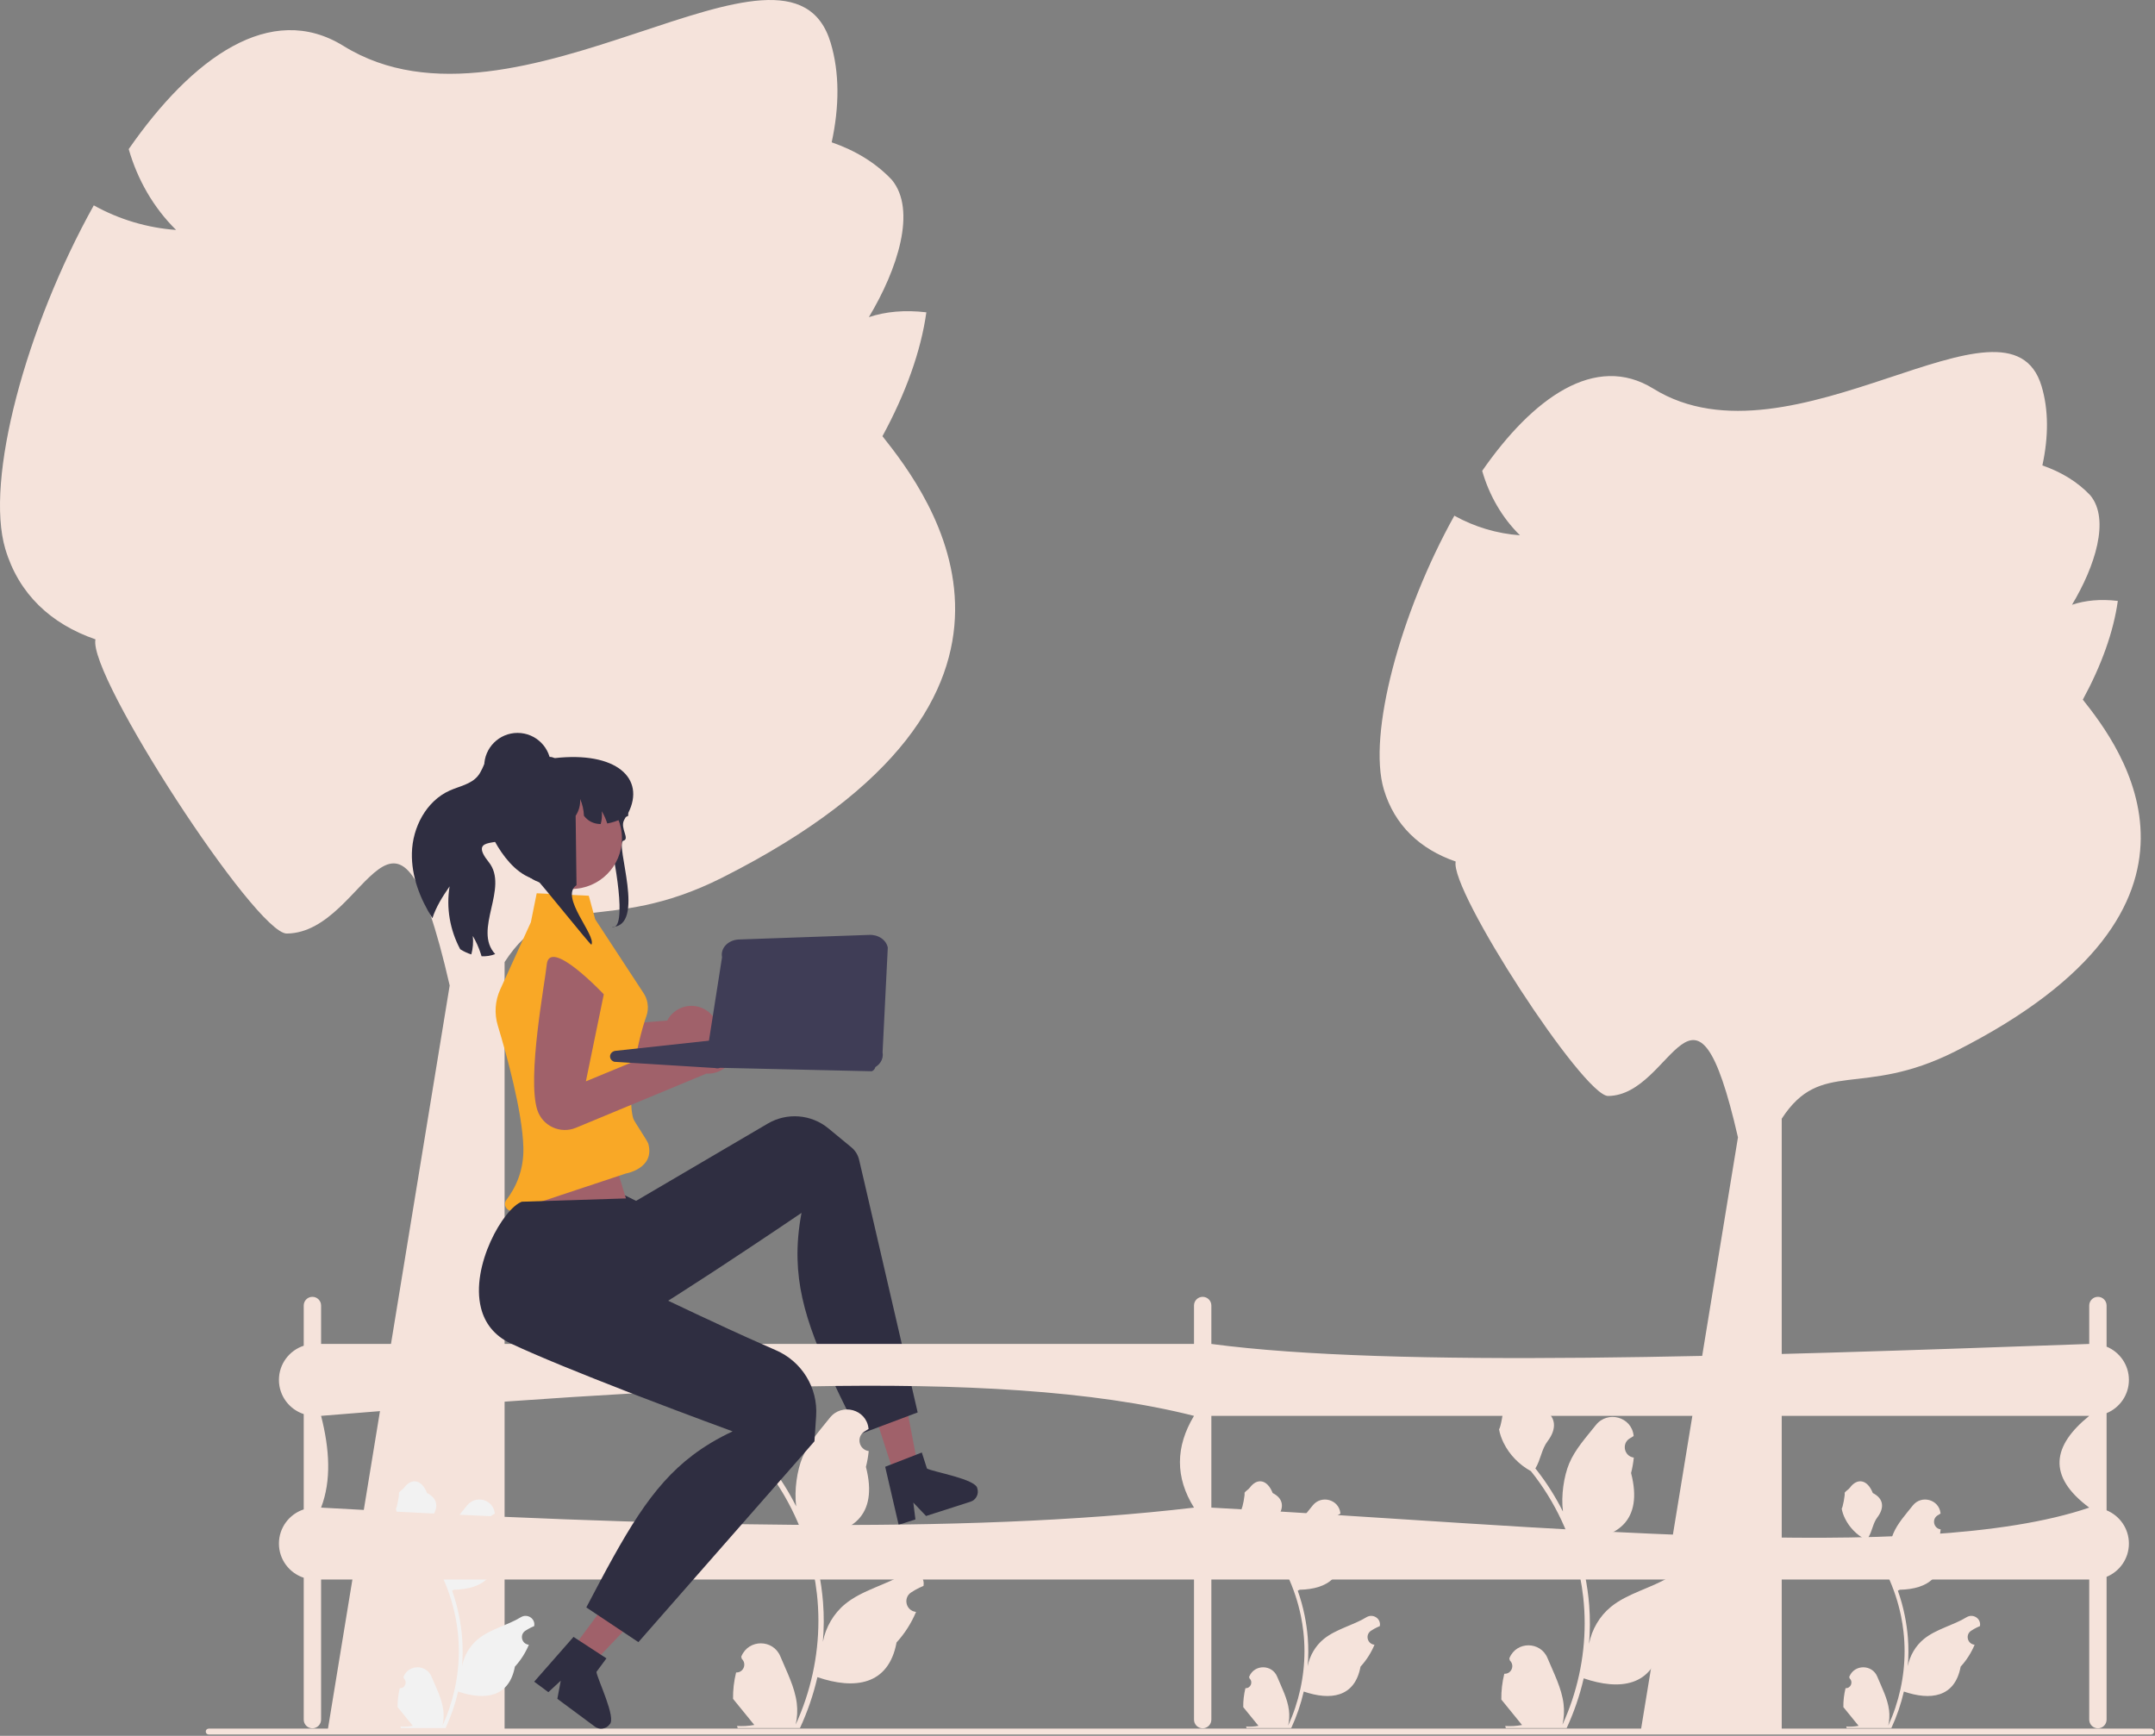 <svg width="869" height="700" viewBox="0 0 869 700" fill="none" xmlns="http://www.w3.org/2000/svg">
<rect x="0" y="0" width="869" height="700" fill="#808080" stroke="none"/>
<g clip-path="url(#clip0_10_251)">
<path d="M360.82 595.432L370.35 592.367L363.06 554.15L348.995 558.675L360.82 595.432Z" fill="#A0616A"/>
<path d="M369.27 586.704L369.261 586.707L359.27 590.588L359.26 590.591L356.948 591.493L362.1 613.71L362.374 614.9L369.148 612.727L368.99 611.504L368.292 605.944L372.515 610.373L373.432 611.341L391.381 605.576C392.448 605.233 393.29 604.496 393.786 603.567C394.331 602.592 394.482 601.396 394.105 600.245C393.724 596.466 376.344 593.612 373.795 592.202L371.721 585.742L369.27 586.704Z" fill="#2F2E41"/>
<path d="M343.329 462.686C344.876 463.962 345.961 465.709 346.42 467.661L348.466 476.397L370.05 569.58L346.425 578.462C331.209 548.092 322.119 529.059 321.605 507.705C321.46 501.789 321.981 495.685 323.205 489.115C323.205 489.115 307.823 499.585 289.542 511.569C287.938 512.62 286.307 513.689 284.654 514.755C269.49 524.631 253.143 534.988 242.242 541.056C235.609 544.75 229.264 544.721 223.571 542.464C207.319 536.067 196.245 511.655 198.396 504.087L222.946 467.547L253.318 482.689L256.493 484.269L309.613 453.094C317.364 448.545 327.131 449.324 334.063 455.042L343.329 462.686Z" fill="#2F2E41"/>
<path d="M839.897 282.138C847.397 268.338 852.267 254.808 854.007 242.328C847.054 241.515 840.903 242.081 835.532 243.884C844.779 228.476 850.953 209.499 842.917 199.758C837.857 194.388 831.317 190.368 823.587 187.698C826.087 176.128 826.117 165.288 823.267 155.758C810.047 111.388 722.547 191.328 666.707 156.728C643.297 142.228 618.097 160.498 597.687 189.878C600.487 199.648 605.657 208.728 612.917 215.858C603.667 215.198 594.567 212.478 586.467 207.958C564.627 247.148 551.427 296.208 558.037 318.388C562.327 332.778 572.597 342.448 587.007 347.428C584.507 358.998 638.524 442.053 648.477 441.966C674.937 441.737 683.165 381.635 700.831 458.656L661.477 698.966H718.477V451.135C734.337 426.647 750.72 443.026 788.477 423.966C904.287 365.507 854.916 301.074 839.897 282.138Z" fill="#F5E3DB"/>
<path d="M355.844 175.9C365.256 158.583 371.367 141.604 373.55 125.944C364.825 124.923 357.106 125.634 350.367 127.897C361.97 108.561 369.717 84.748 359.634 72.524C353.284 65.785 345.077 60.74 335.377 57.39C338.514 42.871 338.552 29.268 334.976 17.309C318.386 -38.369 208.585 61.945 138.513 18.527C109.136 0.331 77.513 23.257 51.902 60.126C55.415 72.386 61.903 83.78 71.013 92.727C59.406 91.899 47.986 88.486 37.822 82.814C10.416 131.992 -6.149 193.556 2.146 221.389C7.529 239.447 20.417 251.581 38.5 257.831C35.362 272.35 103.146 376.573 115.636 376.464C148.84 376.176 159.165 300.756 181.334 397.407L131.95 698.966H203.478V387.97C223.38 357.24 243.938 377.794 291.319 353.877C436.645 280.517 374.691 199.662 355.844 175.9Z" fill="#F5E3DB"/>
<path d="M502.215 680.777C504.281 680.907 505.423 678.34 503.86 676.844L503.704 676.226C503.725 676.176 503.745 676.127 503.766 676.077C505.855 671.095 512.936 671.13 515.007 676.119C516.846 680.547 519.187 684.983 519.763 689.665C520.022 691.732 519.905 693.837 519.447 695.865C523.755 686.455 526.022 676.179 526.022 665.845C526.022 663.248 525.88 660.652 525.589 658.062C525.35 655.943 525.021 653.838 524.594 651.751C522.289 640.474 517.296 629.733 510.094 620.762C506.632 618.869 503.745 615.911 502.001 612.365C501.375 611.086 500.884 609.711 500.651 608.309C501.045 608.361 502.137 602.36 501.84 601.992C502.389 601.159 503.372 600.745 503.971 599.932C506.954 595.889 511.062 596.594 513.207 602.089C517.79 604.402 517.834 608.237 515.022 611.926C513.234 614.273 512.988 617.448 511.418 619.961C511.58 620.167 511.748 620.368 511.909 620.574C514.87 624.372 517.431 628.454 519.59 632.743C518.98 627.977 519.881 622.235 521.417 618.533C523.165 614.316 526.442 610.764 529.327 607.118C532.793 602.739 539.9 604.65 540.511 610.202C540.517 610.255 540.523 610.309 540.528 610.363C540.1 610.605 539.68 610.862 539.27 611.133C536.93 612.68 537.739 616.307 540.511 616.735L540.574 616.744C540.419 618.288 540.154 619.819 539.766 621.324C543.468 635.639 535.476 640.854 524.065 641.088C523.813 641.217 523.567 641.346 523.316 641.469C524.472 644.724 525.395 648.063 526.08 651.448C526.694 654.438 527.12 657.461 527.359 660.497C527.656 664.327 527.63 668.176 527.307 672L527.327 671.864C528.147 667.653 530.433 663.72 533.753 660.994C538.699 656.931 545.686 655.435 551.021 652.17C553.59 650.598 556.881 652.629 556.433 655.607L556.411 655.749C555.616 656.072 554.841 656.447 554.092 656.867C553.663 657.109 553.244 657.365 552.833 657.637C550.494 659.184 551.302 662.811 554.074 663.238L554.137 663.248C554.182 663.255 554.221 663.261 554.266 663.268C552.904 666.503 551.005 669.507 548.628 672.097C546.313 684.594 536.372 685.78 525.738 682.14H525.731C524.569 687.204 522.87 692.152 520.687 696.867H502.667C502.602 696.666 502.544 696.46 502.486 696.259C504.152 696.363 505.831 696.266 507.472 695.962C506.135 694.322 504.798 692.668 503.461 691.028C503.429 690.995 503.403 690.963 503.377 690.931C502.699 690.091 502.014 689.258 501.336 688.418L501.336 688.417C501.293 685.84 501.603 683.27 502.215 680.777Z" fill="#F5E3DB"/>
<path d="M606.606 674.963C609.419 675.139 610.973 671.644 608.845 669.608L608.634 668.766C608.661 668.699 608.689 668.631 608.718 668.564C611.562 661.782 621.202 661.829 624.022 668.621C626.525 674.649 629.711 680.688 630.496 687.062C630.848 689.876 630.69 692.742 630.065 695.504C635.93 682.692 639.017 668.702 639.017 654.634C639.017 651.099 638.823 647.564 638.427 644.038C638.102 641.154 637.654 638.287 637.073 635.447C633.934 620.095 627.137 605.472 617.333 593.258C612.62 590.682 608.689 586.655 606.315 581.827C605.462 580.086 604.794 578.213 604.478 576.305C605.014 576.376 606.5 568.207 606.095 567.706C606.843 566.571 608.181 566.008 608.997 564.901C613.057 559.396 618.651 560.357 621.571 567.838C627.809 570.986 627.87 576.208 624.042 581.229C621.607 584.424 621.272 588.747 619.135 592.168C619.355 592.449 619.584 592.722 619.804 593.003C623.835 598.174 627.321 603.731 630.261 609.57C629.43 603.081 630.656 595.264 632.747 590.225C635.127 584.483 639.588 579.648 643.516 574.684C648.235 568.723 657.911 571.324 658.742 578.882C658.75 578.955 658.758 579.028 658.766 579.102C658.182 579.431 657.611 579.78 657.052 580.15C653.867 582.256 654.968 587.193 658.742 587.776L658.827 587.789C658.616 589.891 658.256 591.975 657.728 594.023C662.768 613.513 651.888 620.611 636.352 620.93C636.009 621.106 635.675 621.282 635.332 621.449C636.906 625.88 638.164 630.426 639.096 635.034C639.931 639.105 640.511 643.22 640.837 647.353C641.241 652.567 641.206 657.808 640.766 663.013L640.793 662.829C641.909 657.096 645.022 651.741 649.542 648.03C656.275 642.499 665.787 640.463 673.051 636.017C676.547 633.877 681.028 636.642 680.417 640.696C680.408 640.761 680.398 640.825 680.388 640.89C679.306 641.33 678.251 641.84 677.231 642.411C676.648 642.741 676.076 643.09 675.518 643.459C672.333 645.566 673.433 650.503 677.207 651.086L677.293 651.099C677.354 651.108 677.407 651.116 677.468 651.125C675.613 655.53 673.028 659.619 669.792 663.145C666.641 680.159 653.107 681.773 638.63 676.818H638.621C637.038 683.712 634.726 690.448 631.753 696.867H607.221C607.133 696.594 607.054 696.313 606.975 696.04C609.243 696.181 611.53 696.049 613.763 695.636C611.943 693.402 610.123 691.151 608.302 688.918C608.259 688.874 608.223 688.83 608.188 688.786C607.265 687.643 606.333 686.508 605.41 685.365L605.409 685.364C605.351 681.855 605.773 678.357 606.606 674.963Z" fill="#F5E3DB"/>
<path d="M744.215 680.777C746.281 680.907 747.423 678.34 745.86 676.844L745.704 676.226C745.725 676.176 745.745 676.127 745.766 676.077C747.855 671.095 754.936 671.13 757.007 676.119C758.846 680.547 761.187 684.983 761.763 689.665C762.022 691.732 761.905 693.837 761.447 695.865C765.755 686.455 768.022 676.179 768.022 665.845C768.022 663.248 767.88 660.652 767.589 658.062C767.35 655.943 767.021 653.838 766.594 651.751C764.289 640.474 759.296 629.733 752.094 620.762C748.632 618.869 745.745 615.911 744.001 612.365C743.375 611.086 742.884 609.711 742.651 608.309C743.045 608.361 744.137 602.36 743.84 601.992C744.389 601.159 745.372 600.745 745.971 599.932C748.954 595.889 753.062 596.594 755.207 602.089C759.79 604.402 759.834 608.237 757.022 611.926C755.234 614.273 754.988 617.448 753.418 619.961C753.58 620.167 753.748 620.368 753.909 620.574C756.87 624.372 759.431 628.454 761.59 632.743C760.98 627.977 761.881 622.235 763.417 618.533C765.165 614.316 768.442 610.764 771.327 607.118C774.793 602.739 781.9 604.65 782.511 610.202C782.517 610.255 782.523 610.309 782.528 610.363C782.1 610.605 781.68 610.862 781.27 611.133C778.93 612.68 779.739 616.307 782.511 616.735L782.574 616.744C782.419 618.288 782.154 619.819 781.766 621.324C785.468 635.639 777.476 640.854 766.065 641.088C765.813 641.217 765.567 641.346 765.315 641.469C766.472 644.724 767.395 648.063 768.08 651.448C768.693 654.438 769.12 657.461 769.359 660.497C769.656 664.327 769.63 668.176 769.307 672L769.326 671.864C770.147 667.653 772.433 663.72 775.753 660.994C780.699 656.931 787.686 655.435 793.021 652.17C795.59 650.598 798.881 652.629 798.433 655.607L798.411 655.749C797.616 656.072 796.841 656.447 796.092 656.867C795.663 657.109 795.244 657.365 794.833 657.637C792.494 659.184 793.302 662.811 796.074 663.238L796.137 663.248C796.182 663.255 796.221 663.261 796.266 663.268C794.904 666.503 793.005 669.507 790.628 672.097C788.313 684.594 778.372 685.78 767.738 682.14H767.731C766.569 687.204 764.87 692.152 762.687 696.867H744.667C744.602 696.666 744.544 696.46 744.486 696.259C746.152 696.363 747.831 696.266 749.472 695.962C748.135 694.322 746.798 692.668 745.461 691.028C745.429 690.995 745.403 690.963 745.377 690.931C744.699 690.091 744.014 689.258 743.336 688.418L743.336 688.417C743.293 685.84 743.603 683.27 744.215 680.777Z" fill="#F5E3DB"/>
<path d="M296.831 674.435C299.712 674.615 301.303 671.037 299.124 668.951L298.908 668.089C298.936 668.02 298.965 667.951 298.994 667.883C301.906 660.937 311.778 660.985 314.666 667.941C317.229 674.114 320.493 680.299 321.297 686.826C321.657 689.708 321.495 692.643 320.855 695.471C326.862 682.351 330.022 668.024 330.022 653.616C330.022 649.996 329.824 646.377 329.419 642.766C329.086 639.812 328.627 636.877 328.032 633.968C324.818 618.246 317.857 603.271 307.816 590.763C302.99 588.125 298.965 584 296.533 579.057C295.66 577.274 294.976 575.356 294.651 573.402C295.201 573.474 296.723 565.108 296.308 564.595C297.074 563.433 298.444 562.856 299.28 561.723C303.438 556.085 309.166 557.07 312.157 564.73C318.545 567.954 318.607 573.302 314.687 578.444C312.193 581.716 311.851 586.143 309.662 589.646C309.888 589.934 310.122 590.214 310.347 590.502C314.475 595.797 318.046 601.488 321.055 607.467C320.205 600.822 321.461 592.817 323.602 587.656C326.039 581.777 330.607 576.825 334.63 571.742C339.463 565.636 349.372 568.301 350.223 576.04C350.231 576.115 350.239 576.19 350.247 576.265C349.649 576.602 349.064 576.96 348.492 577.339C345.231 579.496 346.358 584.552 350.223 585.148L350.31 585.162C350.094 587.314 349.725 589.448 349.184 591.546C354.345 611.505 343.203 618.774 327.294 619.101C326.943 619.281 326.6 619.461 326.249 619.632C327.861 624.171 329.149 628.826 330.103 633.545C330.959 637.714 331.553 641.928 331.886 646.16C332.3 651.5 332.264 656.867 331.814 662.198L331.841 662.009C332.985 656.138 336.172 650.654 340.801 646.854C347.696 641.19 357.437 639.104 364.876 634.551C368.457 632.36 373.045 635.192 372.42 639.343C372.41 639.409 372.4 639.476 372.39 639.542C371.282 639.992 370.202 640.515 369.157 641.1C368.56 641.437 367.974 641.795 367.402 642.173C364.141 644.33 365.268 649.387 369.133 649.983L369.22 649.996C369.283 650.006 369.337 650.015 369.4 650.024C367.5 654.535 364.853 658.722 361.539 662.333C358.312 679.756 344.452 681.409 329.626 676.336H329.617C327.996 683.395 325.628 690.293 322.584 696.866H297.461C297.371 696.587 297.29 696.299 297.209 696.02C299.532 696.164 301.873 696.029 304.16 695.606C302.296 693.319 300.432 691.013 298.568 688.726C298.523 688.681 298.487 688.636 298.451 688.591C297.506 687.421 296.551 686.259 295.606 685.088L295.605 685.087C295.546 681.493 295.978 677.911 296.831 674.435Z" fill="#F5E3DB"/>
<path d="M161.215 680.777C163.281 680.907 164.423 678.34 162.86 676.844L162.704 676.226C162.725 676.176 162.745 676.127 162.766 676.077C164.855 671.095 171.936 671.13 174.007 676.119C175.846 680.547 178.187 684.983 178.763 689.665C179.022 691.732 178.905 693.837 178.447 695.865C182.755 686.455 185.022 676.179 185.022 665.845C185.022 663.248 184.88 660.652 184.589 658.062C184.35 655.943 184.021 653.838 183.594 651.751C181.289 640.474 176.296 629.733 169.094 620.762C165.632 618.869 162.745 615.911 161.001 612.365C160.375 611.086 159.884 609.711 159.651 608.309C160.045 608.361 161.137 602.36 160.84 601.992C161.389 601.159 162.372 600.745 162.971 599.932C165.954 595.889 170.062 596.594 172.207 602.089C176.79 604.402 176.834 608.237 174.022 611.926C172.234 614.273 171.988 617.448 170.418 619.961C170.58 620.167 170.748 620.368 170.909 620.574C173.87 624.372 176.431 628.454 178.59 632.743C177.98 627.977 178.881 622.235 180.417 618.533C182.165 614.316 185.442 610.764 188.327 607.118C191.793 602.739 198.9 604.65 199.511 610.202C199.517 610.255 199.523 610.309 199.528 610.363C199.1 610.605 198.68 610.862 198.27 611.133C195.93 612.68 196.739 616.307 199.511 616.735L199.574 616.744C199.419 618.288 199.154 619.819 198.766 621.324C202.468 635.639 194.476 640.854 183.065 641.088C182.813 641.217 182.567 641.346 182.316 641.469C183.472 644.724 184.395 648.063 185.08 651.448C185.694 654.438 186.12 657.461 186.359 660.497C186.656 664.327 186.63 668.176 186.307 672L186.326 671.864C187.147 667.653 189.433 663.72 192.753 660.994C197.699 656.931 204.686 655.435 210.021 652.17C212.59 650.598 215.881 652.629 215.433 655.607L215.411 655.749C214.616 656.072 213.841 656.447 213.092 656.867C212.663 657.109 212.244 657.365 211.833 657.637C209.494 659.184 210.302 662.811 213.074 663.238L213.137 663.248C213.182 663.255 213.221 663.261 213.266 663.268C211.904 666.503 210.005 669.507 207.628 672.097C205.313 684.594 195.372 685.78 184.738 682.14H184.731C183.569 687.204 181.87 692.152 179.687 696.867H161.667C161.602 696.666 161.544 696.46 161.486 696.259C163.152 696.363 164.831 696.266 166.472 695.962C165.135 694.322 163.798 692.668 162.461 691.028C162.429 690.995 162.403 690.963 162.377 690.931C161.699 690.091 161.014 689.258 160.336 688.418L160.336 688.417C160.293 685.84 160.603 683.27 161.215 680.777Z" fill="#F2F2F2"/>
<path d="M245.424 383.618C245.424 383.618 231.845 354.711 227.289 365.067C224.325 371.806 205.554 405.838 205.453 419.572C205.403 426.411 211.221 431.822 218.04 431.291L274.627 426.884L272.461 411.302L227.659 414.737L245.424 383.618Z" fill="#A0616A"/>
<path d="M269.099 421.765C271.937 427.136 278.592 429.189 283.963 426.351C289.335 423.513 291.388 416.858 288.55 411.486C285.712 406.115 279.057 404.062 273.685 406.9C268.314 409.738 266.26 416.393 269.099 421.765Z" fill="#A0616A"/>
<path d="M244.429 457.219L254.287 489.37L209.429 494.219L225.429 453.219L244.429 457.219Z" fill="#A0616A"/>
<path d="M255.408 432.339C254.338 439.979 254.088 447.199 255.428 451.219C255.784 452.288 261.12 460.102 261.428 461.219C264.182 471.203 252.428 473.219 252.428 473.219L207.335 488.19C204.739 489.052 202.553 486.044 204.212 483.869C207.91 479.018 211.289 472.011 211.048 462.729C210.673 448.266 204.272 425.264 200.734 413.568C199.278 408.755 199.629 403.583 201.714 399.007L206.748 387.959L214.068 371.909L216.428 360.219L237.428 361.219L240.018 370.729L259.558 400.559C260.348 401.769 260.868 403.119 261.098 404.509C261.408 406.249 261.258 408.069 260.648 409.779C258.618 415.469 256.548 424.139 255.408 432.339Z" fill="#F9A826"/>
<path d="M197.058 347.616C205.448 358.076 190.568 374.916 199.688 384.746C197.938 385.446 196.068 385.716 194.188 385.626C194.098 385.306 193.998 384.986 193.898 384.676C193.088 382.156 192.008 379.726 190.658 377.446C190.918 379.926 190.718 382.466 190.058 384.876C188.648 384.446 187.288 383.826 186.028 383.066C185.868 382.976 185.728 382.886 185.568 382.776C181.448 375.086 179.858 366.036 181.308 357.436C178.528 361.446 175.848 365.656 174.368 370.286C169.358 362.366 165.878 353.336 166.098 344.016C166.318 333.646 171.898 323.006 181.378 318.786C185.288 317.046 189.928 316.266 192.658 312.966C194.128 311.206 194.828 308.946 195.888 306.906C196.948 304.866 198.598 302.886 200.878 302.556C202.238 302.366 203.688 303.116 204.438 304.196C200.748 308.236 200.958 314.796 202.158 320.306C203.438 326.226 207.308 333.566 203.358 338.156C200.928 340.986 189.028 337.616 197.058 347.616Z" fill="#2F2E41"/>
<path d="M245.882 338.688C245.34 336.793 249.074 348.381 247.272 348.591C239.067 349.532 227.803 354.432 222.088 356.718C221.831 356.689 221.573 356.659 221.324 356.621C220.71 356.554 220.112 356.457 219.522 356.345C206.215 353.827 201.098 333.386 201.098 333.199C201.098 332.28 203.303 307.041 206.778 306.667C207.678 306.57 208.594 306.518 209.525 306.518H218.147C219.979 306.129 221.795 305.86 223.559 305.733H223.574C248.426 302.899 260.425 313.819 253.337 327.863C253.33 327.878 253.315 327.893 253.307 327.908C252.936 328.461 252.611 328.983 252.323 329.484C252.043 329.955 251.808 330.403 251.604 330.829C250.022 334.116 254.088 338.253 251.392 339.025C247.806 340.052 260.824 373.803 246.629 373.803C253.534 375.766 247.376 343.918 245.882 338.688Z" fill="#2F2E41"/>
<path d="M230.387 358.492C241.661 358.492 250.8 349.353 250.8 338.08C250.8 326.806 241.661 317.667 230.387 317.667C219.114 317.667 209.975 326.806 209.975 338.08C209.975 349.353 219.114 358.492 230.387 358.492Z" fill="#A0616A"/>
<path d="M253.337 328.977C252.998 329.156 252.667 329.316 252.327 329.486C251.967 329.656 251.607 329.826 251.258 329.986C248.977 331.016 246.837 331.746 244.878 332.076C244.327 330.357 243.587 328.696 242.667 327.136C242.847 328.866 242.697 330.636 242.227 332.316C239.498 332.266 237.207 331.236 235.477 328.977C235.387 326.646 234.868 324.326 233.928 322.176C234.107 324.556 233.447 326.986 232.128 328.977L232.477 356.966C225.477 361.616 240.597 377.296 238.477 380.966C237.868 380.896 217.077 354.856 216.488 354.746C203.178 352.227 194.727 330.306 195.808 329.066C195.808 325.417 196.657 321.976 198.178 318.896C200.147 314.896 203.238 311.536 207.068 309.227C209.318 308.136 211.697 307.246 214.168 306.566C214.228 306.546 214.277 306.536 214.337 306.516C215.087 306.316 215.857 306.126 216.618 305.977C218.188 305.646 219.777 305.396 221.397 305.246C221.517 305.236 221.628 305.236 221.738 305.236C222.397 305.236 223.017 305.417 223.558 305.736H223.577C223.967 305.977 224.318 306.276 224.587 306.646C225.058 307.246 225.327 307.986 225.327 308.806H232.897C233.178 308.806 233.457 308.806 233.738 308.826C244.288 309.246 252.758 317.536 253.308 327.906C253.328 328.266 253.337 328.616 253.337 328.977Z" fill="#2F2E41"/>
<path d="M222.154 309.003C222.154 316.43 216.133 322.451 208.706 322.451C201.279 322.451 195.258 316.43 195.258 309.003C195.258 301.575 201.279 295.555 208.706 295.555C216.133 295.555 222.154 301.575 222.154 309.003Z" fill="#2F2E41"/>
<path d="M849.478 609.053V569.88C854.757 567.712 858.478 562.527 858.478 556.466C858.478 550.406 854.757 545.22 849.478 543.053V526.466C849.478 524.533 847.911 522.966 845.978 522.966C844.045 522.966 842.478 524.533 842.478 526.466V541.966C701.713 546.99 562.105 551.758 488.478 541.966V526.466C488.478 524.533 486.911 522.966 484.978 522.966C483.045 522.966 481.478 524.533 481.478 526.466V541.966H129.478V526.466C129.478 524.533 127.911 522.966 125.978 522.966C124.045 522.966 122.478 524.533 122.478 526.466V542.687C116.674 544.582 112.478 550.03 112.478 556.466C112.478 562.902 116.674 568.351 122.478 570.246V608.687C116.674 610.582 112.478 616.03 112.478 622.466C112.478 628.902 116.674 634.351 122.478 636.246V693.466C122.478 695.399 124.045 696.966 125.978 696.966C127.911 696.966 129.478 695.399 129.478 693.466V636.966H481.478V693.466C481.478 695.399 483.045 696.966 484.978 696.966C486.911 696.966 488.478 695.399 488.478 693.466V636.966H842.478V693.466C842.478 695.399 844.045 696.966 845.978 696.966C847.911 696.966 849.478 695.399 849.478 693.466V635.88C854.757 633.712 858.478 628.527 858.478 622.466C858.478 616.406 854.757 611.22 849.478 609.053ZM129.478 570.966C266.425 559.839 400.422 550.384 481.478 570.966C473.99 583.412 473.85 595.748 481.478 607.966C388.065 618.993 263.053 615.454 129.478 607.966C133.679 596.988 132.904 584.405 129.478 570.966ZM488.478 607.966V570.966H842.478C827.657 582.97 825.403 595.253 842.478 607.966C773.969 631.369 621.476 615.059 488.478 607.966Z" fill="#F5E3DB"/>
<path d="M243.477 400.966C243.477 400.966 221.591 377.708 220.477 388.966C219.753 396.293 212.481 434.472 216.652 447.558C218.729 454.074 225.94 457.41 232.256 454.787L284.675 433.021L277.776 418.883L236.258 436.065L243.477 400.966Z" fill="#A0616A"/>
<path d="M285.478 432.967C291.553 432.967 296.478 428.042 296.478 421.967C296.478 415.892 291.553 410.967 285.478 410.967C279.402 410.967 274.478 415.892 274.478 421.967C274.478 428.042 279.402 432.967 285.478 432.967Z" fill="#A0616A"/>
<path d="M82.975 698.274C82.975 698.934 83.505 699.464 84.165 699.464H867.455C868.115 699.464 868.645 698.934 868.645 698.274C868.645 697.614 868.115 697.084 867.455 697.084H84.165C83.505 697.084 82.975 697.614 82.975 698.274Z" fill="#F5E3DB"/>
<path d="M230.324 665.547L238.37 671.504L265.175 643.305L253.3 634.513L230.324 665.547Z" fill="#A0616A"/>
<path d="M240.511 674.211L244.549 668.756L242.338 667.319L233.351 661.455L231.267 660.102L216.219 677.241L215.412 678.16L221.125 682.389L222.028 681.553L226.131 677.747L225 683.753L224.75 685.073L239.895 696.287C240.8 696.957 241.884 697.213 242.923 697.076C244.041 696.945 245.098 696.37 245.818 695.398C248.668 692.886 240.852 677.106 240.511 674.211Z" fill="#2F2E41"/>
<path d="M328.429 581.219L326.398 583.549L320.499 590.309L257.429 662.219L236.429 648.219C252.209 618.139 262.359 599.649 279.398 586.769C284.119 583.199 289.379 580.059 295.429 577.219C295.429 577.219 277.949 570.839 257.549 562.989C255.759 562.299 253.939 561.599 252.109 560.879C235.239 554.329 217.289 547.099 205.999 541.789C199.129 538.559 195.449 533.389 193.959 527.449C189.669 510.519 203.029 487.279 210.429 484.609L254.429 483.219L259.859 516.719L260.429 520.219C260.429 520.219 276.549 528.009 293.469 535.799C296.009 536.959 298.559 538.129 301.079 539.269C305.079 541.069 308.979 542.809 312.599 544.379C312.681 544.415 312.764 544.451 312.847 544.487C323.338 549.018 329.868 559.631 329.108 571.034L328.429 581.219Z" fill="#2F2E41"/>
<path d="M289.298 430.829C289.677 430.829 290.052 430.754 290.395 430.608L351.533 432C352.002 431.802 352.392 431.481 352.653 431.081C352.914 430.68 353.032 430.218 352.993 429.756C352.953 429.295 352.757 428.854 352.431 428.494C352.106 428.133 351.665 427.869 351.167 427.737L311.169 417.095C310.755 416.985 310.316 416.97 309.894 417.052L248.024 423.781C247.476 423.886 246.982 424.149 246.618 424.528C246.253 424.908 246.038 425.383 246.005 425.882C245.971 426.381 246.122 426.876 246.433 427.291C246.745 427.707 247.2 428.02 247.73 428.183L288.46 430.704C288.73 430.787 289.013 430.829 289.298 430.829Z" fill="#3F3D56"/>
<path d="M292.111 430.384C293.071 430.383 294.022 430.22 294.908 429.903L351.561 431C353.056 430.471 354.297 429.529 355.084 428.327C355.87 427.125 356.156 425.734 355.895 424.377L358 382.154C357.721 380.646 356.785 379.281 355.379 378.33C353.972 377.378 352.196 376.909 350.401 377.015L297.805 378.866C296.795 378.922 295.811 379.158 294.915 379.558C294.02 379.957 293.234 380.512 292.607 381.187C291.981 381.861 291.529 382.64 291.28 383.472C291.031 384.304 290.991 385.171 291.162 386.018L285 425.292C285.29 426.715 286.162 428.006 287.462 428.937C288.763 429.869 290.409 430.381 292.111 430.384Z" fill="#3F3D56"/>
</g>
<defs>
<clipPath id="clip0_10_251">
<rect width="868.644" height="699.464" fill="white"/>
</clipPath>
</defs>
</svg>
